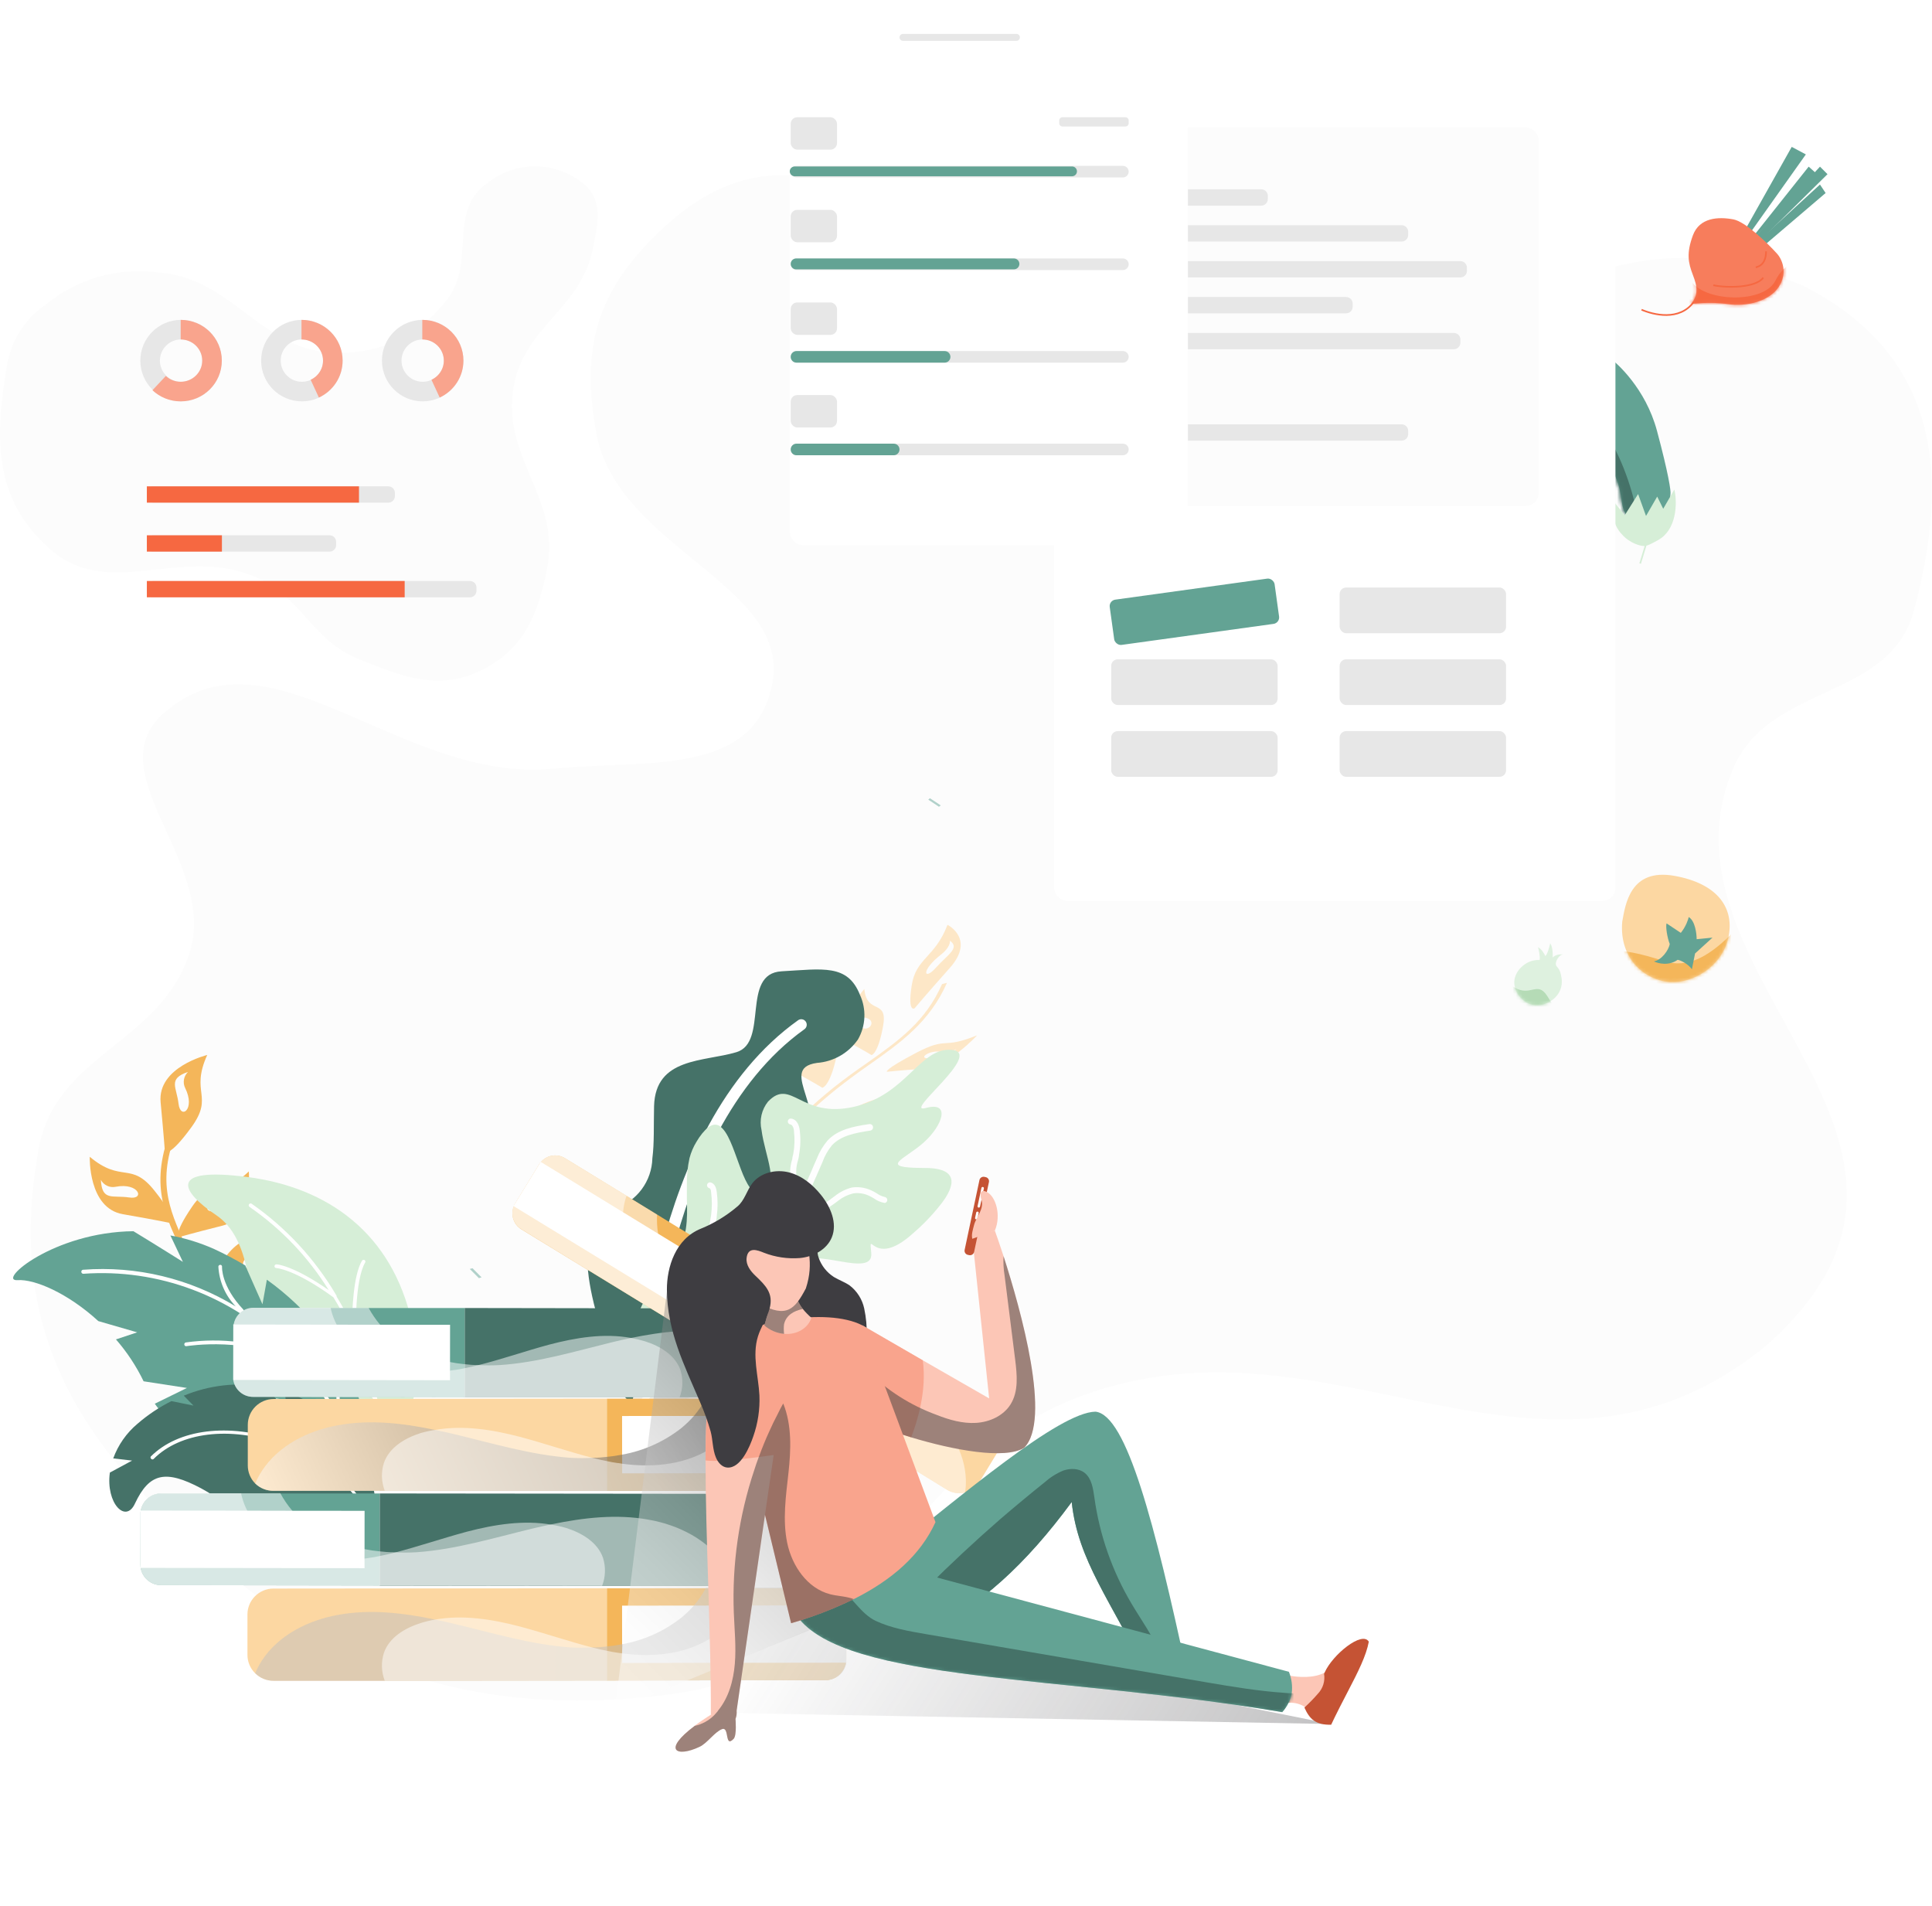 <svg width="592" height="584" viewBox="0 0 592 584" fill="none" xmlns="http://www.w3.org/2000/svg">
<g clip-path="url(#clip0)">
<path fill-rule="evenodd" clip-rule="evenodd" d="M51.368 217.508C28.262 235.523 66.156 263.25 58.373 290.929C50.006 319.675 17.123 322.492 11.82 352.064C4.183 394.456 14.593 426.359 44.072 457.874C90.527 507.452 139.706 528.09 206.981 518.863C266.716 510.608 275.083 448.356 331.559 427.622C408.368 399.409 472.335 467.78 540.729 412.665C612.868 349.539 504.149 299.426 531 235.62C542.188 209.156 579.012 214.837 586.455 187.062C597.108 147.438 595.502 109.368 552.404 87.468C527.644 77.465 511.105 76.493 486.442 83.923C448.645 95.334 444.657 147.049 405.255 144.184C388.667 143.116 390.662 119.905 374.804 114.612C347.855 105.337 328.251 134.035 302.178 122.43C272.748 109.27 284.179 65.131 253.193 55.856C230.963 49.106 212.818 58.867 197.155 75.959C181.491 93.052 178.719 109.659 182.562 131.947C188.788 168.998 245.264 179.389 236.07 211.924C229.114 237.854 196.814 232.755 169.282 235.523C122.924 239.796 83.328 191.189 51.368 217.508Z" fill="#FCFCFC"/>
<path fill-rule="evenodd" clip-rule="evenodd" d="M78.268 176.769C55.113 166.766 32.834 184.684 14.592 167.543C-1.801 152.684 -1.655 134.28 2.042 112.574C2.584 108.659 3.953 104.902 6.058 101.554C8.162 98.205 10.955 95.341 14.252 93.151C18.967 89.305 24.419 86.46 30.274 84.79C36.129 83.12 42.264 82.66 48.303 83.439C71.993 85.139 80.165 108.398 103.903 108.107C110.113 108.211 116.263 106.875 121.867 104.204C127.472 101.533 132.38 97.6 136.203 92.714C146.37 81.497 136.787 64.793 149.24 56.149C153.502 52.717 158.835 50.886 164.31 50.975C169.786 51.063 175.056 53.066 179.205 56.635C184.896 61.782 183.145 68.629 181.685 76.058C177.988 94.802 160.622 99.803 157.363 118.644C153.666 140.399 171.957 152.635 167.627 174.293C164.757 188.52 160.379 199.106 147.343 205.419C134.306 211.731 123.604 207.41 110.032 201.971C95.245 196.095 92.764 183.033 78.268 176.769Z" fill="#FCFCFC"/>
</g>
<path d="M464.042 301.662C463.544 297.766 467.532 293.87 471.77 294.114C471.97 292.945 471.521 291.029 471.272 290.218C472.269 290.607 473.183 292.166 473.516 292.896C474.114 292.506 474.762 290.136 475.011 289C475.809 290.169 475.842 292.409 475.759 293.383C476.557 292.409 478.252 292.328 479 292.409C477.754 292.409 476.507 294.601 476.756 295.575C477.006 296.549 478.003 296.305 478.501 299.714C479 303.123 477.006 306.532 472.768 307.749C468.53 308.967 464.541 305.558 464.042 301.662Z" fill="#DEF1DF"/>
<mask id="mask0" mask-type="alpha" maskUnits="userSpaceOnUse" x="464" y="289" width="15" height="20">
<path d="M464.042 301.662C463.544 297.766 467.532 293.87 471.77 294.114C471.97 292.945 471.521 291.029 471.272 290.218C472.269 290.607 473.183 292.166 473.516 292.896C474.114 292.506 474.762 290.136 475.011 289C475.809 290.169 475.842 292.409 475.759 293.383C476.557 292.409 478.252 292.328 479 292.409C477.754 292.409 476.507 294.601 476.756 295.575C477.006 296.549 478.003 296.305 478.501 299.714C479 303.123 477.006 306.532 472.768 307.749C468.53 308.967 464.541 305.558 464.042 301.662Z" fill="#D6EED7"/>
</mask>
<g mask="url(#mask0)">
<path d="M464 302.5C459 299.5 461 295 459.5 292L450 305L467.5 320C473.667 318.5 485 314.9 481 312.5C476 309.5 477 309.5 474 305C471 300.5 469 305.5 464 302.5Z" fill="#B5DBB6"/>
</g>
<path d="M536.615 75.865L537.768 77.595L559.403 59.134L557.672 56.538L536.615 75.865Z" fill="#63A394"/>
<path d="M537.192 73.269L557.672 51.057L559.979 53.365L538.345 74.711L537.192 73.269Z" fill="#63A394"/>
<path d="M534.019 76.442L554.21 51.057L556.806 53.365L534.019 76.442Z" fill="#63A394"/>
<path d="M553.345 47.308L549.018 45L534.595 70.672L535.749 72.115L553.345 47.308Z" fill="#63A394"/>
<path d="M531.134 67.211C534.826 67.903 541.518 74.422 544.403 77.595C546.134 79.421 547.864 83.653 544.98 87.98C542.095 92.307 535.172 94.037 529.403 93.172C523.634 92.307 518.153 93.172 518.153 93.172C520.461 90.287 520.173 87.98 518.73 84.23C517.288 80.48 516.711 77.595 518.73 72.115C520.75 66.634 526.519 66.346 531.134 67.211Z" fill="#F77D5C"/>
<mask id="mask1" mask-type="alpha" maskUnits="userSpaceOnUse" x="517" y="66" width="30" height="28">
<path d="M531.134 67.211C534.826 67.903 541.518 74.422 544.403 77.595C546.134 79.421 547.864 83.653 544.98 87.98C542.095 92.307 535.172 94.037 529.403 93.172C523.634 92.307 518.153 93.172 518.153 93.172C520.461 90.287 520.173 87.98 518.73 84.23C517.288 80.48 516.711 77.595 518.73 72.115C520.75 66.634 526.519 66.346 531.134 67.211Z" fill="#F77D5C"/>
</mask>
<g mask="url(#mask1)">
<path d="M518.5 86.5C514.132 80.676 518.5 89 511 88.5L510 94L552 96.5L553.5 79.5C551.5 79.333 546.8 80.4 544 86C540.5 93 523 92.5 518.5 86.5Z" fill="#F66841"/>
</g>
<path d="M519 92.5C514.615 98.5 506.558 96.423 503 94.885" stroke="#F66841" stroke-width="0.5"/>
<path d="M525 87.384C529.038 88.25 537.98 88.25 540.288 85.077M541.153 77C541.153 79.019 540.577 81.327 537.98 81.904" stroke="#F66841" stroke-width="0.5"/>
<path d="M513.091 268.34C499.504 265.914 498.049 277.075 497.078 282.412C496.108 294.058 504.357 300.367 511.636 300.852C518.914 301.337 527.649 295.999 529.59 287.265C531.531 278.53 526.678 270.767 513.091 268.34Z" fill="#FCD7A2"/>
<mask id="mask2" mask-type="alpha" maskUnits="userSpaceOnUse" x="497" y="268" width="33" height="33">
<path d="M513.091 268.34C499.504 265.914 498.049 277.075 497.078 282.412C496.108 294.058 504.357 300.367 511.636 300.852C518.914 301.337 527.649 295.999 529.59 287.265C531.531 278.53 526.678 270.767 513.091 268.34Z" fill="#FDE7C7"/>
</mask>
<g mask="url(#mask2)">
<path d="M509.807 294.438C524.564 299.283 534.877 277.885 541.897 277.039L535.198 304.198C529.021 309.477 513.53 321.082 500.987 325.271C485.308 330.507 481.312 302.073 485.46 296.303C489.608 290.532 495.05 289.592 509.807 294.438Z" fill="#F4B65A"/>
</g>
<path d="M511.636 289.206C510.859 287.265 510.342 283.868 510.665 282.898L515.032 285.809C516.585 283.868 517.297 281.765 517.458 280.957C519.399 282.121 519.885 285.971 519.885 287.75L524.737 287.265L519.399 292.117L518.429 296.97C517.458 295.514 515.194 294.235 514.062 294.058C511.344 295.999 508.077 295.191 506.783 294.544C509.112 294.155 511.312 291.147 511.636 289.206Z" fill="#63A394"/>
<path d="M475.861 105.266C469.191 108.742 469.87 116.795 471.426 121.024C475.364 128.627 483.713 133.78 490.092 139.462C496.471 145.143 496.479 151.476 497.073 154.484C497.361 156.293 499.101 161.673 505.329 161.272C510.31 160.95 511.761 154.534 511.864 151.366C512.047 150.472 511.213 144.994 507.728 131.991C504.244 118.988 495.406 111.22 493.302 109.672C491.197 108.125 482.531 101.789 475.861 105.266Z" fill="#63A394"/>
<mask id="mask3" mask-type="alpha" maskUnits="userSpaceOnUse" x="456" y="99" width="72" height="66">
<path d="M475.861 105.266C469.191 108.742 469.87 116.795 471.426 121.024C475.364 128.627 483.713 133.78 490.092 139.462C496.471 145.143 496.479 151.476 497.073 154.484C497.361 156.293 499.101 161.673 505.329 161.272C510.31 160.95 511.761 154.534 511.864 151.366C512.047 150.472 511.213 144.994 507.728 131.991C504.244 118.988 495.406 111.22 493.302 109.672C491.197 108.125 482.531 101.789 475.861 105.266Z" fill="#82B5A9" stroke="#599385" stroke-width="0.5"/>
</mask>
<g mask="url(#mask3)">
<path d="M502.5 162C494.5 112 456.5 105.5 439.5 96.5L455.5 137L497.5 194C501.833 200 508.9 202 502.5 162Z" fill="#457268"/>
</g>
<path d="M494.393 153.936C494.062 155.854 494.156 160.461 497.176 163.537C499.347 166.123 503.033 167.321 504.296 166.981C505.558 166.641 506.682 165.887 507.795 165.337C513.561 162.272 513.628 154.272 512.941 150.655L509.623 156.401L507.779 152.672L504.318 158.667L501.879 151.93L497.88 158.28L494.393 153.936Z" fill="#D6EED7"/>
<path d="M502.574 172.649L504.296 166.981M504.296 166.981C505.558 166.641 506.682 165.887 507.795 165.337C513.561 162.272 513.628 154.272 512.941 150.655L509.623 156.401L507.779 152.672L504.318 158.667L501.879 151.93L497.88 158.28L494.393 153.936C494.062 155.854 494.156 160.461 497.176 163.537C499.347 166.123 503.033 167.321 504.296 166.981Z" stroke="#D6EED7" stroke-width="0.5"/>
<g filter="url(#filter0_dd)">
<rect x="315" y="18" width="172" height="246" rx="4" fill="white"/>
</g>
<rect x="340.487" y="224" width="51" height="14" rx="2" fill="#E7E7E7"/>
<rect x="340.487" y="202" width="51" height="14" rx="2" fill="#E7E7E7"/>
<g filter="url(#filter1_d)">
<rect x="339.768" y="179.987" width="51" height="14" rx="2" transform="rotate(-7.874 339.768 179.987)" fill="#63A394"/>
</g>
<rect x="410.487" y="224" width="51" height="14" rx="2" fill="#E7E7E7"/>
<rect x="410.487" y="202" width="51" height="14" rx="2" fill="#E7E7E7"/>
<rect x="410.487" y="180" width="51" height="14" rx="2" fill="#E7E7E7"/>
<rect x="325.487" y="39" width="146" height="116" rx="4" fill="#FCFCFC"/>
<path d="M342.487 58H386.487C387.592 58 388.487 58.895 388.487 60V61C388.487 62.105 387.592 63 386.487 63H342.487C341.382 63 340.487 62.105 340.487 61V60C340.487 58.895 341.382 58 342.487 58Z" fill="#E7E7E7"/>
<path d="M342.487 91H412.487C413.592 91 414.487 91.895 414.487 93V94C414.487 95.105 413.592 96 412.487 96H342.487C341.382 96 340.487 95.105 340.487 94V93C340.487 91.895 341.382 91 342.487 91Z" fill="#E7E7E7"/>
<path d="M342.487 69H429.487C430.592 69 431.487 69.895 431.487 71V72C431.487 73.105 430.592 74 429.487 74H342.487C341.382 74 340.487 73.105 340.487 72V71C340.487 69.895 341.382 69 342.487 69Z" fill="#E7E7E7"/>
<path d="M342.487 102H445.487C446.592 102 447.487 102.895 447.487 104V105C447.487 106.105 446.592 107 445.487 107H342.487C341.382 107 340.487 106.105 340.487 105V104C340.487 102.895 341.382 102 342.487 102Z" fill="#E7E7E7"/>
<path d="M342.487 80H447.487C448.592 80 449.487 80.895 449.487 82V83C449.487 84.105 448.592 85 447.487 85H342.487C341.382 85 340.487 84.105 340.487 83V82C340.487 80.895 341.382 80 342.487 80Z" fill="#E7E7E7"/>
<path d="M342.487 130H429.487C430.592 130 431.487 130.895 431.487 132V133C431.487 134.105 430.592 135 429.487 135H342.487C341.382 135 340.487 134.105 340.487 133V132C340.487 130.895 341.382 130 342.487 130Z" fill="#E7E7E7"/>
<g filter="url(#filter2_dd)">
<rect x="234" y="4" width="122" height="151" rx="4" fill="white"/>
</g>
<path d="M244.063 79.186H344.074C345.054 79.186 345.848 79.98 345.848 80.959C345.848 81.939 345.054 82.733 344.074 82.733H244.063C243.083 82.733 242.289 81.939 242.289 80.959C242.289 79.98 243.083 79.186 244.063 79.186Z" fill="#E7E7E7"/>
<path d="M243.956 79.186H310.692C311.612 79.186 312.359 79.932 312.359 80.853C312.359 81.774 311.612 82.52 310.692 82.52H243.956C243.036 82.52 242.289 81.774 242.289 80.853C242.289 79.932 243.036 79.186 243.956 79.186Z" fill="#63A394"/>
<rect x="242.289" y="64.291" width="14.186" height="9.93" rx="2" fill="#E7E7E7"/>
<path d="M244.063 50.814H344.074C345.054 50.814 345.848 51.608 345.848 52.587C345.848 53.567 345.054 54.361 344.074 54.361H244.063C243.083 54.361 242.289 53.567 242.289 52.587C242.289 51.608 243.083 50.814 244.063 50.814Z" fill="#E7E7E7"/>
<path d="M276.691 10.384H311.446C312.034 10.384 312.51 10.86 312.51 11.448C312.51 12.035 312.034 12.512 311.446 12.512H276.691C276.103 12.512 275.627 12.035 275.627 11.448C275.627 10.86 276.103 10.384 276.691 10.384Z" fill="#E7E7E7"/>
<path d="M325.568 35.919H344.848C345.4 35.919 345.848 36.366 345.848 36.919V37.756C345.848 38.308 345.4 38.756 344.848 38.756H325.568C325.016 38.756 324.568 38.308 324.568 37.756V36.919C324.568 36.366 325.016 35.919 325.568 35.919Z" fill="#E7E7E7"/>
<path d="M243.5 51H328.5C329.328 51 330 51.672 330 52.5C330 53.328 329.328 54 328.5 54H243.5C242.672 54 242 53.328 242 52.5C242 51.672 242.672 51 243.5 51Z" fill="#63A394"/>
<rect x="242.289" y="35.919" width="14.186" height="9.93" rx="2" fill="#E7E7E7"/>
<path d="M244.063 107.558H344.074C345.054 107.558 345.848 108.352 345.848 109.331C345.848 110.311 345.054 111.105 344.074 111.105H244.063C243.083 111.105 242.289 110.311 242.289 109.331C242.289 108.352 243.083 107.558 244.063 107.558Z" fill="#E7E7E7"/>
<path d="M244.063 107.558H289.458C290.437 107.558 291.231 108.352 291.231 109.331C291.231 110.311 290.437 111.105 289.458 111.105H244.063C243.083 111.105 242.289 110.311 242.289 109.331C242.289 108.352 243.083 107.558 244.063 107.558Z" fill="#63A394"/>
<rect x="242.289" y="92.663" width="14.186" height="9.93" rx="2" fill="#E7E7E7"/>
<path d="M244.063 135.93H344.074C345.054 135.93 345.848 136.724 345.848 137.703C345.848 138.683 345.054 139.477 344.074 139.477H244.063C243.083 139.477 242.289 138.683 242.289 137.703C242.289 136.724 243.083 135.93 244.063 135.93Z" fill="#E7E7E7"/>
<path d="M244.063 135.93H273.853C274.833 135.93 275.627 136.724 275.627 137.703C275.627 138.683 274.833 139.477 273.853 139.477H244.063C243.083 139.477 242.289 138.683 242.289 137.703C242.289 136.724 243.083 135.93 244.063 135.93Z" fill="#63A394"/>
<rect x="242.289" y="121.035" width="14.186" height="9.93" rx="2" fill="#E7E7E7"/>
<path d="M260.567 340.118C273.22 333.366 270.38 338.974 284.256 333.261C284.256 333.261 273.193 345.416 263.278 346.18C253.362 346.943 249.399 347.35 249.399 347.35C249.399 347.35 247.881 346.775 260.567 340.118ZM265.571 342.088C270.166 341.795 271.282 343.552 276.387 338.492C275.462 339.076 274.459 339.523 273.523 339.767C272.588 340.012 271.768 340.041 271.184 339.85C266.436 338.324 260.916 342.397 265.571 342.088Z" fill="#FDE7C7"/>
<path d="M280.629 322.615C290.682 317.33 288.415 321.682 299.405 317.187C299.405 317.187 290.636 326.831 282.795 327.422C274.953 328.013 271.759 328.364 271.759 328.364C271.759 328.364 270.603 327.885 280.629 322.615ZM284.493 324.243C288.152 323.998 289.041 325.393 293.07 321.374C292.345 321.838 291.554 322.193 290.816 322.386C290.079 322.579 289.435 322.599 288.981 322.444C285.284 321.194 280.911 324.43 284.576 324.199L284.493 324.243Z" fill="#FDE7C7"/>
<path d="M279.349 302.022C280.592 293.509 286.486 293.455 290.334 283.346C290.334 283.346 298.958 287.645 291.034 296.553C283.109 305.461 280.288 308.875 280.288 308.875C280.288 308.875 278.039 310.556 279.349 302.022ZM286.768 296.49C290.489 292.353 294.193 290.466 291.067 288.202C291.133 288.758 290.925 289.454 290.473 290.189C290.02 290.923 289.347 291.659 288.55 292.289C281.909 297.443 283.146 300.586 286.768 296.49Z" fill="#FDE7C7"/>
<path d="M251.954 333.254C251.954 333.254 249.051 331.418 241.179 327.187C233.307 322.955 248.835 305.278 248.835 305.278C249.845 316.554 259.001 309.194 256.825 321.143C254.649 333.092 251.954 333.254 251.954 333.254ZM247.177 317.232C246.21 317.258 245.491 316.948 245.128 316.348C244.765 315.747 244.776 314.89 245.161 313.902C239.327 321.351 243.98 319.828 247.773 321.721C251.566 323.613 254.994 317.063 247.171 317.212L247.177 317.232Z" fill="#FDE7C7"/>
<path d="M267.05 323.25C267.05 323.25 264.967 321.927 259.302 318.891C253.636 315.855 264.848 302.999 264.848 302.999C265.588 311.079 272.155 305.8 270.587 314.423C269.018 323.047 267.05 323.25 267.05 323.25ZM263.764 311.649C263.066 311.668 262.546 311.445 262.281 311.013C262.016 310.582 262.019 309.965 262.291 309.254C257.954 314.694 261.467 313.495 264.163 314.882C266.86 316.27 269.222 311.57 263.612 311.674L263.764 311.649Z" fill="#FDE7C7"/>
<path d="M239.151 349.452L240.638 349.108C240.638 349.108 243.234 344.196 256.348 333.613C259.632 331.027 263.028 328.515 266.516 326.092C275.966 319.421 284.873 313.123 290.166 301.112L288.661 301.501C283.593 312.988 275.393 318.806 265.919 325.506C262.355 327.946 258.889 330.486 255.545 333.108C241.866 344.197 239.248 349.242 239.151 349.452Z" fill="#FDE7C7"/>
<g clip-path="url(#clip1)">
<path d="M262.893 318.471C261.461 320.532 259.59 322.245 257.416 323.487C255.243 324.728 252.822 325.466 250.329 325.648C237.591 327.449 255.672 341.278 244.899 352.348C234.126 363.417 226.963 363.127 225.374 372.075C223.786 381.024 234.443 391.396 204.521 428.468C203.654 433.175 190.079 430.822 191.033 426.028C179.479 397.497 174.569 375.62 188.346 370.274C191.632 369.238 194.513 367.193 196.585 364.426C198.657 361.659 199.816 358.309 199.9 354.847C200.506 350.227 200.275 344.852 200.419 338.896C200.824 323.904 215.612 325.357 225.634 322.365C235.656 319.372 226.905 298.279 239.498 297.582C252.091 296.885 259.716 295.258 263.499 304.787C264.498 306.949 264.964 309.322 264.859 311.704C264.753 314.086 264.079 316.407 262.893 318.471Z" fill="#457268"/>
<path d="M196.839 432.448C196.428 432.371 196.06 432.145 195.805 431.813C195.549 431.481 195.424 431.066 195.452 430.647C195.452 427.189 198.138 345.636 244.553 312.573C244.733 312.445 244.936 312.354 245.151 312.305C245.367 312.257 245.589 312.251 245.806 312.289C246.024 312.327 246.231 312.407 246.418 312.526C246.604 312.644 246.765 312.798 246.892 312.98C247.019 313.161 247.11 313.365 247.158 313.582C247.207 313.798 247.212 314.022 247.175 314.241C247.137 314.459 247.057 314.668 246.939 314.855C246.821 315.043 246.668 315.205 246.488 315.333C201.46 347.524 198.832 430.008 198.832 430.85C198.824 431.071 198.773 431.289 198.682 431.491C198.591 431.692 198.461 431.874 198.3 432.025C198.139 432.176 197.95 432.294 197.744 432.371C197.538 432.449 197.319 432.485 197.099 432.477L196.839 432.448Z" fill="white"/>
<path d="M288.974 368.065C286.238 371.686 283.12 374.999 279.674 377.944C267.399 388.984 266.186 375.823 266.966 383.9C267.746 391.976 248.221 381.517 245.159 387.328C244.845 388.032 244.717 388.806 244.788 389.575C244.858 390.344 245.126 391.081 245.564 391.715C247.383 395.318 251.773 399.588 252.958 404.76C253.086 405.224 253.153 405.702 253.16 406.184C253.448 408.49 253.003 410.829 251.889 412.866C249.405 417.602 244.091 418.038 237.188 417.427C233.577 417.108 229.505 416.498 225.173 416.12C224.74 416.091 224.306 416.091 223.873 416.12C222.371 416.12 220.782 415.859 219.223 415.859C216.762 415.67 214.29 415.67 211.829 415.859L208.709 416.12C208.421 416.094 208.131 416.094 207.843 416.12C206.239 416.421 204.656 416.828 203.106 417.34C202.038 417.602 200.911 417.979 199.842 418.357C198.828 418.723 197.769 418.948 196.694 419.025C196.113 419.142 195.514 419.142 194.932 419.025C194.296 418.939 193.707 418.643 193.257 418.183C192.912 417.81 192.655 417.363 192.506 416.875C192.256 416.078 192.149 415.241 192.189 414.406C192.177 414.348 192.177 414.289 192.189 414.232C193.928 404.155 198.395 394.756 205.099 387.066C205.677 386.456 206.168 385.817 206.716 385.236C210.673 379.745 210.673 373.469 210.471 367.339C210.471 365.857 210.471 364.434 210.471 362.952C210.418 360.217 210.69 357.487 211.28 354.817C211.738 353.066 212.449 351.392 213.388 349.849C213.925 348.921 214.534 348.037 215.208 347.205C215.497 346.885 215.757 346.624 215.959 346.362C218.27 343.922 220.031 344.183 221.504 345.868C225.923 350.72 227.859 367.571 233.491 365.392C239.123 363.213 234.357 354.091 233.346 346.217C232.998 344.707 232.997 343.138 233.342 341.627C233.688 340.117 234.371 338.706 235.339 337.501C242.473 330.063 245.362 342.789 261.651 339.099C277.941 335.409 281.869 320.679 291.718 321.667C301.567 322.654 276.122 341.539 283.747 339.447C291.372 337.356 288.888 344.793 283.053 350.023C277.219 355.253 268.612 357.78 283.053 357.838C292.643 357.722 293.365 361.935 288.974 368.065Z" fill="#D6EED7"/>
<path d="M217.692 362.255C218.443 362.429 219.367 363.039 219.627 365.16C219.959 367.638 219.959 370.149 219.627 372.627C219.627 373.353 219.396 374.079 219.28 374.806C218.945 376.4 218.79 378.028 218.818 379.658C219.071 382.771 220.34 385.713 222.429 388.025C224.024 387.643 225.596 387.168 227.137 386.601C233.213 383.917 238.274 379.345 241.578 373.556C242.975 371.289 244.238 368.942 245.362 366.525C244.112 365.333 243.127 363.887 242.473 362.284C241.905 359.911 242.005 357.426 242.762 355.107C242.762 354.555 242.993 354.003 243.08 353.48C243.493 351.209 243.562 348.887 243.282 346.595C243.282 345.665 242.82 344.59 242.184 344.503C241.947 344.472 241.731 344.348 241.585 344.157C241.439 343.966 241.374 343.725 241.405 343.486C241.435 343.247 241.559 343.03 241.749 342.883C241.938 342.736 242.178 342.671 242.416 342.701C243.86 342.876 244.813 344.212 245.073 346.362C245.372 348.839 245.294 351.347 244.842 353.8C244.842 354.352 244.639 354.904 244.524 355.485C243.902 357.449 243.802 359.543 244.235 361.557C244.688 362.635 245.334 363.62 246.141 364.463L248.481 359.146C249.059 357.78 249.636 356.415 250.243 355.078C251.027 353.025 252.15 351.119 253.564 349.442C256.712 346.043 261.449 345.113 266.388 344.387C266.519 344.369 266.652 344.378 266.779 344.413C266.907 344.447 267.026 344.507 267.131 344.588C267.235 344.669 267.323 344.769 267.389 344.885C267.455 345 267.498 345.127 267.515 345.258C267.532 345.39 267.523 345.524 267.488 345.652C267.454 345.78 267.395 345.9 267.315 346.005C267.234 346.11 267.134 346.199 267.02 346.265C266.905 346.331 266.779 346.374 266.648 346.391C262.027 347.089 257.637 347.931 254.893 350.924C253.646 352.46 252.67 354.199 252.005 356.066C251.398 357.403 250.82 358.739 250.243 360.105C248.914 363.01 247.557 366.293 246.026 369.344C246.861 369.704 247.76 369.89 248.669 369.89C249.577 369.89 250.476 369.704 251.311 369.344C252.62 368.727 253.851 367.956 254.979 367.048L255.817 366.438C257.352 365.198 259.135 364.306 261.045 363.823C263.008 363.54 265.011 363.822 266.821 364.637C267.451 364.911 268.059 365.231 268.641 365.596C269.382 366.143 270.228 366.529 271.125 366.729C271.338 366.767 271.532 366.88 271.671 367.047C271.81 367.215 271.886 367.426 271.886 367.644C271.886 367.862 271.81 368.073 271.671 368.241C271.532 368.408 271.338 368.521 271.125 368.559C269.902 368.361 268.744 367.873 267.746 367.136C267.253 366.832 266.742 366.56 266.215 366.322C264.737 365.633 263.091 365.39 261.478 365.625C259.806 366.017 258.239 366.771 256.886 367.833L256.077 368.443C254.832 369.411 253.486 370.239 252.062 370.913C250.981 371.38 249.817 371.621 248.64 371.621C247.463 371.621 246.298 371.38 245.217 370.913C244.582 372.104 243.917 373.266 243.195 374.428C239.711 380.537 234.364 385.355 227.945 388.17C226.209 388.823 224.434 389.366 222.631 389.797H222.342C219.712 390.394 217.182 391.373 214.833 392.703C214.102 393.184 213.407 393.718 212.753 394.301C214.246 394.927 215.661 395.727 216.97 396.683L217.807 397.264C222.279 400.508 227.66 402.238 233.173 402.203L235.657 401.971C237.81 401.52 240.032 401.52 242.184 401.971C242.417 402.039 242.613 402.195 242.732 402.407C242.851 402.619 242.882 402.869 242.82 403.104C242.747 403.332 242.588 403.523 242.379 403.637C242.169 403.75 241.923 403.778 241.693 403.714C239.787 403.328 237.823 403.328 235.917 403.714C235.05 403.714 234.184 403.917 233.317 403.946C228.762 404.09 224.252 402.996 220.262 400.78C219.023 400.147 217.818 399.449 216.652 398.688L215.786 398.107C214.408 397.074 212.865 396.288 211.222 395.782C210.5 396.509 209.778 397.235 209.114 397.99L202.24 405.544C200.618 407.22 199.149 409.039 197.85 410.977C196.348 413.38 195.389 416.085 195.04 418.901C194.691 421.717 194.96 424.576 195.828 427.277C195.9 427.504 195.88 427.751 195.772 427.963C195.664 428.176 195.476 428.336 195.25 428.41C195.141 428.459 195.023 428.485 194.903 428.485C194.784 428.485 194.666 428.459 194.557 428.41C194.421 428.352 194.302 428.26 194.211 428.143C194.12 428.026 194.06 427.888 194.037 427.741C193.09 424.791 192.796 421.669 193.176 418.592C193.555 415.516 194.598 412.56 196.232 409.932C197.573 407.85 199.111 405.904 200.824 404.121L207.699 396.567C209.45 394.447 211.492 392.588 213.764 391.047C215.851 389.857 218.098 388.976 220.436 388.432C218.442 385.939 217.235 382.904 216.97 379.716C216.966 377.918 217.16 376.125 217.548 374.37C217.682 373.673 217.798 372.975 217.894 372.278C218.197 369.964 218.197 367.619 217.894 365.305C217.894 364.434 217.548 364.056 217.345 364.027C217.23 364 217.12 363.951 217.024 363.882C216.927 363.812 216.845 363.725 216.782 363.623C216.719 363.522 216.676 363.41 216.656 363.292C216.637 363.174 216.64 363.054 216.667 362.937C216.693 362.821 216.742 362.711 216.811 362.614C216.88 362.516 216.967 362.434 217.068 362.37C217.168 362.307 217.28 362.264 217.397 362.244C217.514 362.224 217.634 362.228 217.75 362.255H217.692Z" fill="#FEFEFE"/>
<path d="M258.214 400.722C257.984 401.883 257.478 402.97 256.738 403.891C255.999 404.812 255.049 405.539 253.969 406.009C253.709 406.117 253.437 406.195 253.16 406.242C251.007 406.687 248.767 406.292 246.892 405.138C241.318 402.232 244.524 412.953 237.014 414.202H236.437C230.429 415.074 227.541 413.709 224.884 415.219C224.5 415.415 224.149 415.67 223.844 415.975L223.526 416.265C222.14 417.66 221.533 419.752 219.454 422.279C216.891 425.09 213.718 427.267 210.182 428.642C206.53 430.28 202.741 431.592 198.86 432.564C198.167 433.262 196.925 432.797 195.972 431.867C195.507 431.527 195.097 431.115 194.759 430.647C194.759 430.647 194.586 430.647 194.586 430.385L194.441 430.182C194.196 429.883 194.033 429.524 193.967 429.142C193.901 428.76 193.935 428.368 194.066 428.003C194.066 428.003 194.066 428.003 194.066 427.858C194.046 427.801 194.046 427.74 194.066 427.683C194.355 426.608 194.615 425.533 194.875 424.516C195.423 422.57 195.972 420.739 196.55 418.996C199.438 410.542 202.557 404.934 206.976 404.469C207.274 404.442 207.574 404.442 207.872 404.469C208.31 404.519 208.744 404.596 209.172 404.702C210.778 405.254 212.515 405.288 214.141 404.798C215.767 404.308 217.2 403.32 218.241 401.971C218.693 401.502 219.117 401.007 219.512 400.489L220.638 399.036C221.389 398.02 222.198 396.886 223.064 395.753C227.454 389.943 232.769 394.591 237.505 396.422L237.881 396.596C240.769 397.671 242.993 393.952 245.39 391.744C245.99 390.978 246.852 390.465 247.808 390.304C248.764 390.143 249.745 390.345 250.56 390.872C255.962 394.214 259.456 395.782 258.214 400.722Z" fill="#EFEFEF"/>
<path d="M194.672 431.983C194.553 431.83 194.488 431.641 194.488 431.446C194.488 431.251 194.553 431.062 194.672 430.908C195.712 429.543 220.378 397.874 248.452 398.339C248.561 398.339 248.668 398.361 248.768 398.404C248.868 398.446 248.959 398.509 249.034 398.588C249.11 398.666 249.169 398.759 249.208 398.861C249.247 398.964 249.265 399.072 249.261 399.182C249.261 399.291 249.239 399.399 249.197 399.5C249.154 399.601 249.092 399.692 249.014 399.767C248.936 399.843 248.843 399.903 248.741 399.942C248.64 399.981 248.532 399.999 248.423 399.995C221.187 399.53 196.261 431.577 196.001 431.954C195.861 432.118 195.665 432.224 195.451 432.251C195.238 432.278 195.022 432.224 194.846 432.099L194.672 431.983Z" fill="white"/>
</g>
<path d="M57.163 394.853C47.843 383.13 44.335 391.923 31.914 381.606C31.914 381.606 31.221 401.425 44.712 403.805C58.204 406.185 63.441 407.306 63.441 407.306C63.441 407.306 66.484 406.53 57.163 394.853ZM47.088 397.273C40.743 396.257 36.64 398.829 36.256 390.463C36.787 391.47 37.631 392.278 38.661 392.764C39.691 393.249 40.852 393.388 41.969 393.157C51.045 391.411 53.48 398.292 47.088 397.273Z" fill="#F4B65A"/>
<path d="M47.373 364.842C40.117 355.667 37.32 362.622 27.502 354.412C27.502 354.412 26.965 370.137 37.624 371.992C48.284 373.846 52.478 374.748 52.478 374.748C52.478 374.748 54.852 374.218 47.373 364.842ZM39.524 366.865C34.407 366.124 31.252 368.067 30.911 361.485C31.335 362.279 32.005 362.915 32.82 363.296C33.636 363.678 34.554 363.784 35.437 363.6C42.617 362.223 44.543 367.693 39.524 366.865Z" fill="#F4B65A"/>
<path d="M58.669 345.326C65.647 335.686 58.212 334.893 63.497 323.217C63.497 323.217 48.194 326.907 49.217 337.722C50.239 348.537 50.522 352.771 50.522 352.771C50.522 352.771 51.693 354.92 58.669 345.326ZM54.704 338.13C54.138 333.083 51.348 330.52 57.607 328.414C56.956 329.041 56.521 329.859 56.366 330.749C56.212 331.639 56.346 332.555 56.749 333.362C59.999 339.911 55.268 343.224 54.704 338.13Z" fill="#F4B65A"/>
<path d="M62.46 399.565C62.46 399.565 67.607 398.056 80.898 394.705C94.189 391.354 92.088 371.597 92.088 371.597C80.471 382.867 76.345 374.349 67.903 386.725C59.461 399.101 62.46 399.565 62.46 399.565ZM82.923 383.911C84.055 384.048 85.202 383.817 86.196 383.254C87.189 382.69 87.976 381.824 88.441 380.781C88.59 389.135 84.353 386.894 78.105 388.368C71.858 389.842 73.767 382.84 82.923 383.911Z" fill="#F4B65A"/>
<path d="M54.917 379.004C54.917 379.004 58.611 377.91 68.169 375.51C77.726 373.109 76.234 358.894 76.234 358.894C67.84 367.006 64.77 361.006 58.8 369.785C52.831 378.565 54.917 379.004 54.917 379.004ZM69.627 367.757C70.439 367.854 71.26 367.688 71.971 367.282C72.681 366.877 73.243 366.253 73.573 365.505C73.711 371.513 70.658 369.898 66.144 370.972C61.63 372.045 63.011 366.984 69.627 367.757Z" fill="#F4B65A"/>
<path d="M64.149 418.714L62.431 417.99C62.431 417.99 65.158 410.609 59.953 393.993C58.592 389.92 56.979 385.935 55.124 382.062C50.101 371.504 45.498 361.414 53.469 343.551L55.118 344.248C47.502 361.216 51.851 370.378 56.671 381.207C58.586 385.141 60.234 389.199 61.606 393.354C67.161 410.856 64.283 418.416 64.149 418.714Z" fill="#F4B65A"/>
<g clip-path="url(#clip2)">
<path d="M116.615 450.172C96.078 436.119 81.516 429.246 79.077 413.22C76.638 397.194 77.016 379.531 66.21 372.265C55.404 364.999 51.215 357.418 75.806 360.606C100.398 363.795 120.152 377.75 126.246 405.297C128.144 413.046 128.263 421.12 126.594 428.899C124.924 436.678 121.51 443.956 116.615 450.172Z" fill="#D6EED7"/>
<path d="M77.042 368.749C87.615 376.097 96.488 385.68 103.041 396.829C103.09 396.888 103.126 396.957 103.146 397.031C103.166 397.105 103.169 397.183 103.156 397.259C104.871 400.08 106.446 402.985 107.874 405.964C107.905 401.699 108.197 390.923 110.919 386.244C111.002 386.122 111.126 386.034 111.268 385.996C111.411 385.958 111.562 385.972 111.696 386.036C111.82 386.11 111.91 386.231 111.948 386.371C111.985 386.512 111.967 386.661 111.897 386.787C108.703 392.245 109.04 407.492 109.053 407.68C109.032 407.813 108.973 407.935 108.882 408.033C111.907 414.6 114.162 421.499 115.601 428.587C115.657 428.656 115.698 428.737 115.722 428.823C115.745 428.909 115.749 429 115.735 429.088C118.015 440.557 117.647 452.387 114.662 463.655C114.628 463.795 114.541 463.915 114.42 463.99C114.298 464.066 114.153 464.09 114.013 464.059C113.942 464.039 113.876 464.004 113.818 463.957C113.76 463.911 113.712 463.853 113.677 463.787C113.642 463.721 113.62 463.649 113.613 463.575C113.606 463.501 113.613 463.426 113.635 463.355C116.603 452.13 116.932 440.343 114.596 428.933C106.396 417.403 86.635 411.616 86.43 411.556C86.292 411.507 86.176 411.408 86.106 411.278C86.036 411.147 86.017 410.996 86.052 410.852C86.066 410.778 86.097 410.707 86.141 410.646C86.186 410.584 86.243 410.534 86.31 410.498C86.376 410.462 86.45 410.441 86.525 410.437C86.6 410.433 86.676 410.446 86.746 410.475C87.522 410.689 105.114 415.868 114.14 426.524C111.759 416.239 107.707 406.414 102.148 397.452C90.339 388.845 84.677 388.483 84.641 388.492C84.568 388.49 84.496 388.473 84.429 388.442C84.362 388.412 84.302 388.368 84.252 388.313C84.203 388.259 84.164 388.195 84.139 388.125C84.114 388.055 84.103 387.981 84.106 387.907C84.118 387.761 84.184 387.625 84.291 387.526C84.397 387.426 84.536 387.371 84.681 387.37C84.893 387.313 90.061 387.807 100.728 395.263C94.47 385.174 86.215 376.496 76.485 369.78C76.357 369.701 76.264 369.575 76.225 369.428C76.186 369.282 76.204 369.126 76.274 368.993C76.352 368.867 76.472 368.773 76.613 368.728C76.754 368.684 76.906 368.691 77.042 368.749Z" fill="white"/>
<path d="M5.377 392.208C10.536 391.822 20.742 396.143 30.127 404.748L42.029 408.193L35.529 410.356C38.909 414.234 41.76 418.552 44.004 423.193L57.272 425.236L47.434 430.058C53.688 439.271 66.186 441.406 79.052 443.787L88.618 438.655C88.618 438.655 87.241 441.286 85.387 444.965C94.996 446.915 104.257 449.687 110.781 456.374C110.781 456.374 111.036 458.032 112.312 443.579C112.97 436.002 109.893 424.096 101.684 412.109L97.11 416.939L98.485 407.943C93.662 401.898 88.038 396.553 81.774 392.06L80.423 399.592C80.423 399.592 77.878 393.909 75.154 387.699C72.024 385.838 68.802 384.141 65.501 382.616C61.239 380.734 56.779 379.355 52.21 378.509L56.045 386.607C56.045 386.607 47.937 381.494 40.883 377.211C16.422 377.477 -1.104 392.603 5.377 392.208Z" fill="#63A394"/>
<path d="M25.421 389.023C41.769 387.765 58.131 391.691 72.233 400.253C69.05 396.96 67.158 392.613 66.913 388.028C66.932 387.878 67.007 387.742 67.122 387.647C67.237 387.552 67.384 387.506 67.533 387.517C67.606 387.518 67.677 387.535 67.743 387.567C67.809 387.599 67.868 387.644 67.915 387.7C67.963 387.757 67.998 387.822 68.018 387.893C68.038 387.964 68.043 388.038 68.033 388.111C68.033 388.111 67.66 393.924 74.578 401.235C74.632 401.298 74.671 401.373 74.693 401.453C74.714 401.534 74.718 401.618 74.703 401.7C79.518 404.78 84.004 408.358 88.088 412.377C89.518 413.758 90.791 415.258 92.089 416.712C90.26 413.246 89.723 409.238 90.578 405.422C90.656 405.293 90.78 405.2 90.925 405.161C91.069 405.122 91.224 405.141 91.356 405.214C91.479 405.288 91.57 405.408 91.608 405.549C91.645 405.689 91.627 405.838 91.557 405.965C91.557 405.965 89.608 411.548 95.237 420.546C98.468 424.622 101.313 428.995 103.734 433.607C102.826 429.814 102.846 425.861 103.79 422.089C103.862 421.964 103.981 421.874 104.119 421.836C104.258 421.799 104.406 421.819 104.531 421.89C104.655 421.965 104.746 422.085 104.784 422.225C104.821 422.366 104.803 422.515 104.733 422.642C103.49 428.256 104.044 434.136 106.317 439.434C110.655 449.371 112.717 460.158 112.348 470.985C112.347 471.059 112.33 471.132 112.3 471.199C112.27 471.267 112.227 471.327 112.173 471.377C112.12 471.427 112.057 471.466 111.988 471.491C111.919 471.516 111.846 471.527 111.773 471.523C111.7 471.521 111.629 471.504 111.563 471.472C111.497 471.441 111.438 471.395 111.391 471.339C111.344 471.283 111.309 471.217 111.288 471.146C111.268 471.075 111.263 471.001 111.273 470.928C111.726 458.841 109.13 446.817 103.728 435.986L103.551 436.034C103.497 436.064 103.436 436.081 103.374 436.081C94.231 430.52 83.504 428.267 72.967 429.696C72.893 429.712 72.816 429.711 72.742 429.695C72.668 429.679 72.598 429.648 72.536 429.603C72.474 429.558 72.422 429.501 72.383 429.436C72.344 429.37 72.319 429.297 72.309 429.221C72.295 429.149 72.295 429.075 72.308 429.003C72.322 428.932 72.35 428.864 72.39 428.803C72.43 428.742 72.482 428.69 72.542 428.65C72.602 428.61 72.669 428.582 72.74 428.568C83.193 427.152 93.838 429.274 103.017 434.605C99.915 428.562 96.056 422.946 91.536 417.895C76.459 409.243 57.355 412.407 57.134 412.428C57.06 412.443 56.983 412.443 56.909 412.427C56.835 412.411 56.765 412.379 56.703 412.335C56.641 412.29 56.589 412.233 56.55 412.167C56.511 412.101 56.486 412.028 56.476 411.952C56.455 411.802 56.491 411.649 56.578 411.526C56.665 411.403 56.795 411.319 56.942 411.29C67.861 409.76 79.003 411.179 89.24 415.405C88.615 414.767 88.051 414.075 87.426 413.437C79.321 405.34 69.606 399.082 58.935 395.083C48.264 391.083 36.884 389.436 25.561 390.251C25.41 390.263 25.26 390.215 25.142 390.118C25.024 390.021 24.948 389.882 24.929 389.73C24.913 389.65 24.912 389.568 24.928 389.488C24.944 389.409 24.976 389.333 25.022 389.267C25.069 389.2 25.128 389.145 25.197 389.103C25.265 389.061 25.342 389.033 25.421 389.023Z" fill="white"/>
<path d="M33.665 451.155C32.376 460.473 38.506 466.96 41.38 460.591C45.751 451.329 50.664 450.166 61.609 455.976C72.555 461.786 79.995 472.599 78.861 462.857C77.727 453.114 101.584 458.647 114.131 470.009C114.397 470.2 114.645 470.416 114.872 470.654C114.974 470.254 115.055 469.848 115.114 469.439C116.315 459.816 113.825 450.07 108.156 442.2L104.701 447.957C104.701 447.957 104.371 442.908 104.044 437.167C103.38 436.433 102.676 435.739 101.934 435.086C97.668 431.114 92.638 428.075 87.163 426.161L88.054 432.172L81.046 424.809C72.692 423.386 64.125 424.354 56.316 427.601L59.288 430.639L52.522 429.269C48.766 431.141 45.26 433.484 42.087 436.245C38.748 439.048 36.2 442.692 34.698 446.814L40.481 447.488L33.665 451.155Z" fill="#457268"/>
<path d="M115.269 473.692C115.337 473.685 115.403 473.664 115.462 473.63C115.522 473.597 115.574 473.552 115.616 473.498C115.658 473.444 115.688 473.382 115.706 473.315C115.724 473.249 115.729 473.18 115.719 473.111C113.538 456.633 98.881 445.874 85.857 441.35C70.16 435.893 54.618 437.795 46.174 446.27C46.114 446.391 46.1 446.531 46.135 446.663C46.171 446.795 46.253 446.91 46.366 446.985C46.463 447.08 46.592 447.134 46.727 447.134C46.861 447.133 46.99 447.08 47.085 446.984C55.223 438.784 70.393 436.904 85.698 442.313C98.389 446.581 112.741 457.191 114.833 473.195C114.844 473.314 114.892 473.426 114.971 473.516C115.049 473.605 115.154 473.667 115.269 473.692Z" fill="white"/>
</g>
<g clip-path="url(#clip3)">
<path d="M185.991 428.507V446.411V456.747H117.81H83.78C81.702 456.759 79.702 455.958 78.208 454.514C76.748 453.048 75.928 451.063 75.927 448.995V436.564C75.923 434.462 76.754 432.445 78.238 430.954C79.722 429.463 81.737 428.622 83.841 428.614L185.991 428.507Z" fill="#FCD7A2"/>
<path d="M259.193 433.736C259.25 433.904 259.286 434.079 259.301 434.255V434.76V450.355C259.299 450.674 259.268 450.991 259.209 451.303C258.966 452.792 258.201 454.145 257.052 455.122C255.902 456.1 254.442 456.637 252.933 456.64L185.976 456.747V446.411V428.507H216.377H228.425H252.917C254.412 428.501 255.861 429.023 257.009 429.979C258.157 430.936 258.93 432.266 259.193 433.736Z" fill="#F4B65A"/>
<path d="M259.316 433.736L259.301 434.255L259.316 434.76L259.331 450.355V451.303H259.255L190.645 451.395V448.414L190.629 445.738L190.614 433.827L212.734 433.812L226.572 433.782L259.193 433.736H259.316Z" fill="white"/>
<path style="mix-blend-mode:overlay" opacity="0.5" d="M259.193 433.736H259.316V434.76V450.355V451.303C259.073 452.792 258.308 454.145 257.159 455.122C256.009 456.1 254.549 456.637 253.04 456.64L186.083 456.747H117.902H83.872C82.827 456.765 81.789 456.577 80.817 456.194C79.846 455.811 78.959 455.24 78.208 454.514C78.762 453.176 79.438 451.891 80.229 450.677C85.326 442.833 94.465 438.246 103.711 436.641C113.416 434.867 123.412 436.014 133.317 438.093C135.398 438.521 137.419 438.965 139.44 439.454C151.043 442.237 162.692 445.738 174.648 446.625C177.013 446.763 179.385 446.763 181.751 446.625C183.144 446.625 184.567 446.518 185.976 446.35C187.517 446.203 189.05 445.978 190.568 445.677C197.194 444.505 203.429 441.722 208.723 437.573C210.147 436.414 211.468 435.135 212.673 433.751C214.075 432.093 215.301 430.295 216.331 428.384H228.379H252.871C254.392 428.373 255.866 428.907 257.026 429.889C258.186 430.871 258.955 432.236 259.193 433.736Z" fill="url(#paint0_linear)"/>
<path style="mix-blend-mode:overlay" opacity="0.5" d="M259.193 433.736H259.316V434.76V450.355V451.303C259.073 452.792 258.308 454.145 257.159 455.122C256.009 456.1 254.549 456.637 253.04 456.64L186.083 456.747H117.902C116.842 454.022 116.745 451.018 117.626 448.23C119.249 443.46 124.071 440.585 128.893 439.056C130.344 438.636 131.822 438.314 133.317 438.093C141.889 436.564 150.875 438.001 159.34 440.218C166.994 442.252 174.326 444.805 181.889 446.732C183.297 447.083 184.721 447.42 186.114 447.68C187.134 447.914 188.155 448.098 189.175 448.23C189.665 448.23 190.216 448.398 190.706 448.46C200.472 449.759 210.805 448.674 218.811 443.093C222.171 440.725 224.864 437.534 226.634 433.827C227.364 432.417 227.934 430.93 228.333 429.393C228.421 429.089 228.477 428.777 228.501 428.461H252.994C254.482 428.475 255.918 429.011 257.051 429.975C258.184 430.939 258.942 432.27 259.193 433.736Z" fill="url(#paint1_linear)"/>
<path d="M116.34 457.557V475.461V485.797L184.537 485.889H218.551C219.608 485.89 220.654 485.681 221.629 485.274C222.604 484.867 223.488 484.27 224.23 483.519C225.694 482.048 226.515 480.058 226.511 477.984V465.615C226.517 464.574 226.317 463.542 225.923 462.579C225.529 461.616 224.949 460.739 224.215 460.001C223.481 459.262 222.608 458.675 221.647 458.274C220.685 457.873 219.654 457.666 218.612 457.664L116.34 457.557Z" fill="#457268"/>
<path d="M43.138 462.801C43.085 462.965 43.054 463.134 43.046 463.306V463.81L43 479.375C43.002 479.688 43.033 480 43.092 480.308C43.335 481.796 44.099 483.15 45.249 484.127C46.399 485.104 47.858 485.642 49.368 485.644L116.31 485.751V475.461V457.557H85.908H73.861H49.368C47.879 457.563 46.439 458.092 45.3 459.05C44.162 460.009 43.396 461.336 43.138 462.801Z" fill="#63A394"/>
<path d="M43.015 462.786L43.046 463.306L43.031 463.81L43 479.421V480.354H43.092L111.702 480.446L111.687 477.464L111.702 474.788L111.717 462.878L89.612 462.862L75.774 462.832L43.153 462.801L43.015 462.786Z" fill="white"/>
<path style="mix-blend-mode:overlay" opacity="0.5" d="M43.138 462.801H43V463.321V463.826V479.375V480.308H43.092C43.335 481.796 44.099 483.15 45.249 484.127C46.399 485.104 47.858 485.642 49.368 485.644L116.31 485.751L184.506 485.843H218.52C219.577 485.844 220.624 485.635 221.599 485.228C222.574 484.821 223.458 484.225 224.2 483.473C223.661 482.125 222.989 480.835 222.194 479.62C217.081 471.792 207.958 467.189 198.712 465.584C188.945 463.81 178.919 464.957 169.091 466.991C167.025 467.419 164.989 467.862 162.968 468.351C151.288 471.18 139.623 474.727 127.607 475.568C125.241 475.706 122.869 475.706 120.504 475.568C119.111 475.568 117.703 475.461 116.294 475.293C114.753 475.145 113.22 474.921 111.702 474.62C105.082 473.497 98.839 470.773 93.516 466.685C92.097 465.526 90.781 464.247 89.582 462.862C88.17 461.209 86.938 459.41 85.908 457.496H73.861H49.368C47.87 457.504 46.423 458.042 45.283 459.012C44.143 459.983 43.383 461.325 43.138 462.801Z" fill="url(#paint2_linear)"/>
<path style="mix-blend-mode:overlay" opacity="0.5" d="M43.138 462.801H43V463.321V463.826V479.375V480.308H43.092C43.335 481.796 44.099 483.15 45.249 484.127C46.399 485.104 47.858 485.642 49.368 485.644L116.31 485.751L184.506 485.843C185.558 483.111 185.655 480.105 184.782 477.311C183.144 472.541 178.337 469.666 173.515 468.137C172.064 467.708 170.586 467.376 169.091 467.144C160.534 465.615 151.533 467.052 143.068 469.269C135.506 471.302 128.097 473.856 120.519 475.782C119.126 476.134 117.703 476.47 116.294 476.73C115.299 476.959 114.289 477.143 113.233 477.281C112.727 477.357 112.176 477.449 111.702 477.51C101.951 478.81 91.618 477.724 83.612 472.159C80.251 469.785 77.558 466.59 75.79 462.878C75.053 461.471 74.482 459.983 74.09 458.444C73.997 458.14 73.935 457.827 73.907 457.511H49.414C47.91 457.508 46.454 458.038 45.305 459.007C44.156 459.976 43.388 461.32 43.138 462.801Z" fill="url(#paint3_linear)"/>
<path d="M185.991 486.607V504.511V514.863L117.81 514.939H83.78C81.678 514.943 79.661 514.115 78.169 512.636C76.677 511.158 75.832 509.149 75.82 507.049V494.665C75.816 492.562 76.647 490.542 78.13 489.049C79.613 487.556 81.629 486.711 83.734 486.699L185.991 486.607Z" fill="#FCD7A2"/>
<path d="M259.193 491.852C259.25 492.015 259.286 492.184 259.301 492.356V492.861V508.471C259.299 508.784 259.268 509.097 259.209 509.404C258.966 510.892 258.201 512.246 257.052 513.223C255.902 514.2 254.442 514.738 252.933 514.74L185.976 514.863V504.511V486.607H216.377H228.425H252.917C254.415 486.6 255.867 487.122 257.016 488.082C258.165 489.042 258.937 490.378 259.193 491.852Z" fill="#F4B65A"/>
<path d="M259.316 491.836L259.301 492.356L259.316 492.861L259.331 508.471V509.404H259.255L190.645 509.496V506.514L190.629 503.839L190.614 491.928L212.734 491.913L226.572 491.882L259.193 491.852L259.316 491.836Z" fill="white"/>
<path style="mix-blend-mode:overlay" opacity="0.5" d="M259.193 491.852H259.316V492.876V508.487V509.419C259.073 510.908 258.308 512.261 257.159 513.238C256.009 514.216 254.549 514.753 253.04 514.755L186.083 514.878L117.902 514.954H83.872C82.821 514.961 81.779 514.759 80.806 514.36C79.834 513.961 78.951 513.373 78.208 512.63C78.762 511.287 79.438 509.997 80.229 508.777C85.326 500.949 94.465 496.362 103.711 494.741C113.416 492.968 123.412 494.114 133.317 496.194C135.398 496.622 137.419 497.065 139.44 497.57C151.043 500.337 162.692 503.839 174.648 504.725C177.014 504.856 179.385 504.856 181.751 504.725C183.144 504.725 184.567 504.603 185.976 504.435C187.517 504.288 189.05 504.063 190.568 503.762C197.194 502.591 203.429 499.808 208.723 495.659C210.147 494.5 211.468 493.221 212.673 491.836C214.075 490.179 215.301 488.38 216.331 486.47H228.379H252.871C254.397 486.456 255.877 486.993 257.038 487.982C258.2 488.97 258.965 490.345 259.193 491.852Z" fill="url(#paint4_linear)"/>
<path style="mix-blend-mode:overlay" opacity="0.5" d="M259.193 491.852H259.316V492.876V508.487V509.419C259.073 510.908 258.308 512.261 257.159 513.238C256.009 514.216 254.549 514.753 253.04 514.755L186.083 514.878L117.902 514.954C116.842 512.229 116.745 509.225 117.626 506.438C119.249 501.652 124.071 498.793 128.893 497.264C130.343 496.815 131.821 496.458 133.317 496.194C141.889 494.665 150.875 496.102 159.34 498.334C166.994 500.368 174.326 502.921 181.889 504.848C183.297 505.184 184.721 505.521 186.114 505.796C187.124 506.025 188.134 506.193 189.175 506.346L190.706 506.56C200.472 507.86 210.805 506.774 218.811 501.209C222.168 498.832 224.861 495.637 226.634 491.928C227.366 490.519 227.937 489.032 228.333 487.494C228.42 487.195 228.476 486.887 228.501 486.577H252.994C254.483 486.588 255.921 487.123 257.054 488.088C258.188 489.052 258.945 490.385 259.193 491.852Z" fill="url(#paint5_linear)"/>
<path d="M142.379 400.741V418.048V428.048H208.295H241.191C243.211 428.06 245.153 427.274 246.595 425.861C247.299 425.162 247.857 424.331 248.238 423.415C248.619 422.499 248.815 421.517 248.815 420.525V408.538C248.815 406.511 248.008 404.566 246.573 403.133C245.137 401.699 243.191 400.893 241.161 400.893L142.379 400.741Z" fill="#457268"/>
<path d="M71.611 405.801C71.553 405.958 71.522 406.124 71.519 406.291V406.78V421.871C71.49 422.171 71.49 422.473 71.519 422.773C71.747 424.226 72.491 425.548 73.616 426.497C74.74 427.446 76.17 427.959 77.642 427.941L142.364 428.048V418.048V400.741H112.972H101.338H77.657C76.214 400.737 74.815 401.243 73.709 402.169C72.603 403.095 71.859 404.381 71.611 405.801Z" fill="#63A394"/>
<path d="M71.488 405.786L71.519 406.291L71.503 406.78L71.473 421.871V422.773H71.564L137.894 422.865L137.878 419.99L137.894 417.391L137.909 405.878L116.524 405.863L103.16 405.847L71.61 405.801L71.488 405.786Z" fill="white"/>
<path style="mix-blend-mode:overlay" opacity="0.5" d="M71.61 405.801H71.488V406.306V406.795V421.886V422.804C71.716 424.256 72.461 425.578 73.585 426.527C74.71 427.477 76.139 427.989 77.611 427.971L142.333 428.078H208.249H241.145C242.155 428.086 243.157 427.894 244.092 427.514C245.027 427.133 245.878 426.572 246.595 425.861C246.067 424.564 245.416 423.32 244.651 422.146C239.722 414.501 230.874 410.128 221.949 408.569C212.504 406.856 202.83 407.957 193.324 409.93C191.318 410.342 189.359 410.771 187.415 411.26C176.179 414.012 164.897 417.437 153.217 418.217C150.933 418.347 148.643 418.347 146.359 418.217C145.012 418.217 143.634 418.11 142.272 417.941C140.781 417.799 139.3 417.58 137.832 417.284C131.425 416.154 125.395 413.465 120.274 409.456C118.91 408.367 117.64 407.165 116.478 405.863C115.122 404.263 113.936 402.525 112.942 400.679H101.338H77.657C76.205 400.678 74.799 401.193 73.692 402.131C72.584 403.069 71.846 404.37 71.61 405.801Z" fill="url(#paint6_linear)"/>
<path style="mix-blend-mode:overlay" opacity="0.5" d="M71.61 405.801H71.488V406.306V406.795V421.886V422.804C71.716 424.256 72.461 425.578 73.585 426.527C74.71 427.477 76.139 427.989 77.611 427.971L142.333 428.078H208.249C209.262 425.44 209.359 422.538 208.524 419.837C206.993 415.25 202.294 412.391 197.625 410.939C196.225 410.506 194.798 410.164 193.354 409.914C185.073 408.385 176.378 409.823 168.203 411.978C160.886 413.951 153.722 416.474 146.405 418.278C145.042 418.614 143.665 418.935 142.318 419.195C141.353 419.409 140.358 419.593 139.394 419.73C138.919 419.73 138.383 419.883 137.863 419.929C128.433 421.198 118.437 420.143 110.707 414.761C107.465 412.482 104.866 409.407 103.16 405.832C102.445 404.474 101.891 403.037 101.507 401.551C101.427 401.26 101.371 400.964 101.338 400.664H77.657C76.203 400.664 74.795 401.18 73.687 402.122C72.579 403.063 71.843 404.367 71.61 405.801Z" fill="url(#paint7_linear)"/>
<path d="M224.72 386.414L216.255 400.175L215.673 401.123L211.387 408.202L264 440.31L290.207 456.441C291.832 457.424 293.78 457.728 295.628 457.287C297.476 456.846 299.076 455.696 300.081 454.086L305.928 444.484C306.424 443.683 306.756 442.791 306.905 441.861C307.055 440.931 307.019 439.981 306.8 439.064C306.581 438.148 306.183 437.284 305.629 436.522C305.075 435.76 304.376 435.114 303.571 434.622L224.72 386.414Z" fill="#FCD7A2"/>
<path d="M165.754 356.018C165.639 356.128 165.531 356.245 165.433 356.37L165.188 356.752L157.809 368.785C157.651 369.021 157.527 369.279 157.442 369.55C156.924 370.812 156.872 372.217 157.295 373.514C157.719 374.81 158.59 375.915 159.753 376.629L211.387 408.202L215.688 401.153L216.27 400.205L224.735 386.445L201.284 372.072L191.992 366.385L173.117 354.841C171.951 354.126 170.568 353.852 169.217 354.068C167.867 354.284 166.638 354.976 165.754 356.018Z" fill="#F4B65A"/>
<path d="M165.662 355.957L165.433 356.37L165.188 356.752L157.809 368.785L157.365 369.504L157.427 369.55L210.346 401.887L211.739 399.579L213.01 397.53L218.643 388.341L201.59 377.928L190.92 371.4L165.754 356.018L165.662 355.957Z" fill="white"/>
<path style="mix-blend-mode:overlay" opacity="0.5" d="M165.754 356.018H165.662L165.463 356.37L165.218 356.752L157.809 368.785L157.365 369.504H157.442C156.924 370.766 156.872 372.171 157.295 373.468C157.719 374.764 158.59 375.869 159.753 376.583L211.387 408.202L264 440.31L290.207 456.441C291.022 456.938 291.928 457.267 292.871 457.409C293.815 457.551 294.778 457.502 295.703 457.266C295.919 455.973 296.006 454.662 295.963 453.352C295.718 444.897 290.835 437.069 284.467 431.473C277.762 425.51 269.48 421.687 260.939 418.629C259.147 417.987 257.356 417.376 255.581 416.81C245.233 413.492 234.563 410.694 224.888 405.74C222.987 404.756 221.147 403.658 219.378 402.453C218.319 401.773 217.297 401.038 216.316 400.251C215.192 399.418 214.114 398.525 213.086 397.576C208.524 393.552 205.023 388.469 202.891 382.775C202.338 381.214 201.923 379.608 201.651 377.974C201.343 376.039 201.24 374.076 201.345 372.118L191.992 366.385L173.117 354.841C171.951 354.126 170.568 353.852 169.217 354.068C167.867 354.284 166.638 354.976 165.754 356.018Z" fill="url(#paint8_linear)"/>
<path style="mix-blend-mode:overlay" opacity="0.5" d="M165.754 356.018H165.662L165.463 356.37L165.218 356.752L157.809 368.785L157.365 369.504H157.442C156.924 370.766 156.872 372.171 157.295 373.468C157.719 374.764 158.59 375.869 159.753 376.583L211.387 408.202L264 440.31C266.1 438.706 267.59 436.436 268.225 433.873C269.22 429.409 266.893 424.883 263.862 421.458C262.959 420.431 261.987 419.465 260.954 418.568C255.06 413.37 247.437 410.235 239.86 407.973C233.063 405.985 226.082 404.517 219.393 402.392C218.153 402.01 216.882 401.597 215.688 401.138C214.801 400.848 213.928 400.511 213.086 400.144C212.673 399.961 212.198 399.777 211.754 399.563C203.61 395.985 196.156 390.282 192.604 382.225C191.128 378.814 190.554 375.081 190.936 371.384C191.037 369.953 191.299 368.538 191.716 367.165C191.783 366.89 191.881 366.623 192.007 366.369L173.117 354.841C171.951 354.126 170.568 353.852 169.217 354.068C167.867 354.284 166.638 354.976 165.754 356.018Z" fill="url(#paint9_linear)"/>
</g>
<g clip-path="url(#clip4)">
<path style="mix-blend-mode:multiply" d="M205.098 389.732L188.383 523.951L251.88 497.871L205.098 389.732Z" fill="url(#paint10_linear)" fill-opacity="0.4"/>
<g style="mix-blend-mode:multiply">
<path d="M407.839 528.195L187.616 524.157L253.255 497.142L407.839 528.195Z" fill="url(#paint11_linear)" fill-opacity="0.4"/>
</g>
<path d="M269.111 478.482L278.505 492.311L283.539 499.684C299.691 492.897 314.517 479.046 328.392 460.172C330.315 478.24 340.276 490.105 352.39 514.787C354.006 515.265 355.704 515.41 357.379 515.213C359.66 514.863 361.832 514.001 363.732 512.691C353.865 466.97 345.23 433.486 335.668 432.499C324.565 432.695 295.308 457.642 269.111 478.482Z" fill="#63A394"/>
<path d="M283.539 499.684C299.691 492.897 314.517 479.046 328.392 460.172C330.315 478.24 340.276 490.105 352.39 514.788C354.006 515.266 355.704 515.41 357.379 515.213C357.26 512.37 356.654 509.568 355.587 506.93C353.383 501.373 349.777 496.478 346.73 491.335C340.808 481.366 336.936 470.317 335.342 458.834C334.941 456.081 334.543 452.999 332.356 451.248C330.536 449.826 327.995 449.793 325.812 450.542C323.7 451.425 321.751 452.654 320.045 454.178C315.485 457.837 310.988 461.57 306.555 465.375C298.728 472.186 291.198 479.212 283.881 486.51C282.134 488.215 280.384 490.397 278.511 492.334L283.539 499.684Z" fill="#457268"/>
<path d="M392.763 522.061C393.446 521.864 394.149 521.741 394.86 521.696C396.64 521.561 398.413 522.023 399.898 523.01C403.597 525.405 405.351 529.984 408.052 527.211C409.812 525.403 410.874 521.881 411.37 518.362C412.223 511.576 411.099 504.713 409.105 509.206C408.477 510.64 407.339 511.791 405.911 512.439C402.48 514.269 397.675 513.826 395.369 513.411L394.009 513.153L393.237 518.647L392.763 522.061Z" fill="#FCC6B6"/>
<path d="M399.702 523.169C401.26 526.654 403.145 528.534 407.896 528.409C409.615 524.669 411.47 521.254 413.096 518.056C416.132 512.234 418.652 507.222 419.427 502.965C417.412 499.554 408.31 506.944 405.9 512.401C405.833 512.518 405.776 512.672 405.716 512.787C405.897 513.884 405.82 515.009 405.492 516.073C405.163 517.136 404.592 518.11 403.824 518.917C402.589 520.342 401.275 521.695 399.887 522.972C399.835 523.046 399.773 523.113 399.702 523.169Z" fill="#C55334"/>
<path d="M244.237 495.148C259.015 515.543 325.571 513.153 392.905 524.556C393.68 523.681 394.334 522.706 394.849 521.658C395.334 520.761 395.657 519.787 395.804 518.779C396.088 516.547 395.792 514.281 394.945 512.197L269.111 478.482L257.16 486.497L244.237 495.148Z" fill="#63A394"/>
<mask id="mask4" mask-type="alpha" maskUnits="userSpaceOnUse" x="244" y="478" width="152" height="47">
<path d="M244.237 495.148C259.015 515.543 325.571 513.153 392.905 524.556C393.68 523.681 394.334 522.706 394.849 521.658C395.334 520.761 395.657 519.787 395.804 518.779C396.088 516.547 395.792 514.281 394.945 512.197L269.111 478.482L257.16 486.497L244.237 495.148Z" fill="#63A394"/>
</mask>
<g mask="url(#mask4)">
<path d="M244.237 495.148C259.015 515.543 325.571 513.153 392.905 524.556C393.68 523.681 394.334 522.706 394.849 521.658C396.63 521.522 398.403 521.985 399.887 522.972C399.835 523.046 399.773 523.113 399.702 523.169C401.26 526.654 403.145 528.534 407.896 528.409C409.615 524.669 411.47 521.254 413.096 518.056C412.509 518.164 411.959 518.262 411.36 518.324C408.86 518.661 406.345 518.859 403.824 518.917C401.202 518.98 398.504 518.883 395.806 518.786C394.98 518.77 394.141 518.708 393.229 518.616C385.48 518.078 377.677 516.783 370.07 515.485C341.272 510.561 312.47 505.614 283.664 500.642C278.49 499.742 273.145 498.846 268.342 496.6C263.804 494.479 261.026 489.084 257.125 486.49L244.237 495.148Z" fill="#457268"/>
</g>
<path d="M255.517 391.24C257.091 392.204 258.885 392.797 260.395 393.86C262.646 395.609 264.207 398.092 264.807 400.875C265.404 403.677 265.664 406.542 265.58 409.406C265.639 415.211 265.613 421.341 262.655 426.347C261.544 428.226 260.061 429.86 258.296 431.149C256.532 432.437 254.522 433.354 252.392 433.842C250.261 434.33 248.053 434.379 245.904 433.987C243.755 433.595 241.709 432.77 239.891 431.561C236.724 429.467 234.38 426.333 232.398 423.109C228.663 417.189 225.671 410.833 223.488 404.184C222.165 400.476 221.38 396.598 221.159 392.667C220.947 388.712 221.893 384.779 223.88 381.347C225.224 379.194 227.049 377.38 229.211 376.046C231.373 374.711 233.815 373.893 236.345 373.654C240.522 373.289 247.228 374.911 249.676 378.739C250.804 380.494 250.075 383.296 250.858 385.357C251.71 387.782 253.35 389.853 255.517 391.24Z" fill="#3E3D41"/>
<path d="M267.722 436.392C270.934 437.671 274.945 439.08 279.21 440.364C292.153 444.273 307.902 447.21 313.779 443.586C322.299 435.253 312.867 401.466 307.501 384.845C306.382 381.374 305.41 378.634 304.839 377.025L297.897 378.885L303.094 428.439L282.779 416.774L264.181 406.027L265.804 419.937L265.903 420.673L266.244 423.541C266.198 423.554 266.208 423.592 266.22 423.638L267.722 436.392Z" fill="#FCC6B6"/>
<path d="M267.722 436.392C270.934 437.671 274.945 439.08 279.21 440.364C280.981 435.741 284.062 426.194 282.756 416.78L264.181 406.027L267.722 436.392Z" fill="#F9A48D"/>
<path d="M296.567 384.452L296.971 384.537C297.662 384.682 298.34 384.24 298.486 383.551L303.025 362.153C303.171 361.464 302.73 360.788 302.039 360.643L301.635 360.558C300.945 360.413 300.266 360.854 300.12 361.544L295.581 382.942C295.435 383.631 295.877 384.307 296.567 384.452Z" fill="#C55334"/>
<path d="M299.835 369.97L299.851 369.973C300.052 370.015 300.25 369.887 300.293 369.685L301.476 364.105C301.519 363.904 301.39 363.707 301.189 363.664L301.173 363.661C300.972 363.619 300.774 363.748 300.731 363.949L299.547 369.529C299.505 369.73 299.633 369.928 299.835 369.97Z" fill="white"/>
<path d="M298.784 373.127C298.74 373.333 298.872 373.534 299.078 373.577C299.284 373.621 299.486 373.489 299.53 373.284L299.875 371.656C299.918 371.451 299.787 371.249 299.581 371.206C299.375 371.163 299.173 371.294 299.129 371.5L298.784 373.127Z" fill="white"/>
<path d="M304.841 377.032C306.855 372.279 305.12 366.538 302.375 365.192C299.63 363.845 300.637 367.297 300.637 367.297C301.792 370.348 299.069 372.857 298.457 375.357C298.109 376.729 297.591 378.262 297.933 379.539L304.841 377.032Z" fill="#FCC6B6"/>
<g style="mix-blend-mode:overlay" opacity="0.5">
<path d="M267.722 436.392C270.934 437.671 274.945 439.08 279.21 440.364C292.153 444.273 307.902 447.21 313.779 443.586C322.299 435.253 312.867 401.466 307.501 384.845C307.39 386.806 307.496 388.774 307.816 390.712C308.882 399.334 309.967 407.954 311.07 416.571C311.644 421.229 312.146 426.292 309.662 430.245C307.462 433.785 303.234 435.681 299.102 435.935C294.969 436.19 290.821 435.006 286.929 433.459C278.977 430.553 271.759 425.949 265.78 419.968C265.681 419.915 265.596 419.84 265.531 419.748C265.664 420.061 265.779 420.38 265.878 420.704C266.147 421.635 266.262 422.604 266.219 423.572C266.173 423.585 266.183 423.623 266.196 423.669L267.722 436.392Z" fill="#3D3D3D"/>
</g>
<path d="M242.423 497.307C249.024 495.415 255.446 492.945 261.614 489.927C273.29 484.076 282.013 476.501 286.65 466.348L264.181 406.027C253.256 400.412 228.694 405.051 221.781 411.527L221.806 411.619L230.263 446.741L231.136 450.368L234.41 464.09L242.423 497.307Z" fill="#F9A48D"/>
<path d="M234.215 406.08C235.903 407.557 238.019 408.459 240.257 408.658C244.172 409.003 247.576 406.951 248.632 403.742C247.673 402.911 246.788 401.999 245.986 401.016C244.214 398.696 243.463 396.356 243.927 393.821L234.654 396.306C236.141 399.465 235.484 401.797 234.215 406.08Z" fill="#FCC6B6"/>
<g style="mix-blend-mode:overlay" opacity="0.5">
<path d="M234.215 406.08C235.903 407.557 238.019 408.459 240.257 408.658C240.136 407.689 240.13 406.708 240.239 405.737C240.882 402.892 243.254 401.65 245.863 401.049L245.986 401.016C244.214 398.696 243.463 396.356 243.927 393.821L234.654 396.306C236.141 399.465 235.484 401.797 234.215 406.08Z" fill="#3D3D3D"/>
</g>
<path d="M246.932 394.729C243.55 401.16 241.027 403.894 232.897 399.506C228.259 396.986 225.636 385.721 224.861 374.608L246.455 374.97C247.154 381.751 249.583 386.641 246.932 394.729Z" fill="#FCC6B6"/>
<path d="M217.817 525.344L217.863 525.332L218.775 525.514L225.373 526.607L225.407 526.548L225.712 524.13L234.41 464.09L237.063 445.796C237.063 445.796 236.629 442.764 235.728 438.481C234.076 430.537 230.825 418.252 225.764 412.894C225.542 412.617 225.248 412.409 224.988 412.143C223.767 411.331 222.706 411.115 221.79 411.623C217.466 413.494 216.294 428.203 216.187 447.438C216.195 471.307 217.931 502.393 217.817 525.344Z" fill="#FCC6B6"/>
<path d="M214.338 535.187C216.766 534.061 219.022 530.546 221.291 529.75C223.56 528.953 221.984 535.712 224.815 532.716C225.814 531.628 225.373 526.607 225.373 526.607L225.407 526.548C225.687 525.775 225.791 524.949 225.712 524.13C225.544 522.798 224.391 521.869 220.011 524.084C220.018 524.089 220.023 524.097 220.025 524.105C220.027 524.113 220.027 524.122 220.023 524.13C219.288 524.491 218.571 524.891 217.878 525.328L217.832 525.34C217.125 525.767 216.327 526.317 215.473 526.874C214.503 527.519 213.661 528.122 212.86 528.722C202.752 536.34 207.385 538.476 214.338 535.187Z" fill="#FCC6B6"/>
<path d="M216.202 447.434C221.298 448.258 238.58 445.537 238.58 445.537C240.345 427.333 233.33 419.499 224.993 412.101C218.064 407.473 216.285 424.058 216.202 447.434Z" fill="#F9A48D"/>
<path d="M245.059 385.435C249.13 385.074 253.306 382.898 254.874 379.116C256.653 374.771 254.527 369.782 251.589 366.119C249.024 362.928 245.689 360.174 241.705 359.176C237.722 358.178 233.062 359.254 230.551 362.493C228.796 364.75 228.157 367.856 225.898 369.674C222.562 372.507 218.795 374.792 214.74 376.443C207.004 379.573 204.326 388.169 204.351 395.138C204.42 407.85 209.651 418.228 214.542 429.64C215.814 432.539 216.888 435.522 217.756 438.566C218.456 441.182 218.316 444.032 219.377 446.551C219.986 448.027 221.165 449.482 222.822 449.62C226.972 449.951 229.751 443.205 230.81 440.102C232.235 436.064 232.876 431.795 232.701 427.52C232.402 421.526 230.409 415.347 232.256 409.417C233.177 406.473 235.011 403.867 235.818 400.896C237.093 396.235 234.548 393.793 231.486 390.867C229.959 389.432 228.552 387.555 228.765 385.465C229.155 381.827 232.153 383.016 234.074 383.804C237.566 385.163 241.32 385.72 245.059 385.435Z" fill="#3E3D41"/>
<g style="mix-blend-mode:overlay" opacity="0.5">
<path d="M214.338 535.187C216.766 534.061 219.022 530.546 221.291 529.75C223.56 528.953 221.984 535.712 224.815 532.716C225.814 531.628 225.373 526.607 225.373 526.607L225.407 526.548C225.687 525.775 225.791 524.949 225.712 524.13L234.41 464.09L242.407 497.311C249.009 495.419 255.431 492.949 261.598 489.931C259.356 489.048 256.723 489.04 254.366 488.434C247.381 486.633 242.674 479.746 241.214 472.702C239.755 465.658 240.812 458.374 241.593 451.287C242.374 444.201 242.685 436.649 239.995 429.984C239.369 431.054 238.811 432.162 238.289 433.253C237.362 434.977 236.539 436.722 235.736 438.511C234.521 441.124 233.468 443.792 232.471 446.485C231.965 447.817 231.522 449.076 231.123 450.379C226.42 464.442 224.296 479.232 224.851 494.039C225.06 499.27 225.597 504.495 225.171 509.684C224.744 514.872 223.289 520.148 219.996 524.121C220.003 524.126 220.008 524.133 220.01 524.142C220.012 524.15 220.012 524.159 220.009 524.167C219.614 524.658 219.205 525.095 218.798 525.54C217.169 527.154 215.114 528.273 212.873 528.767C202.752 536.34 207.385 538.476 214.338 535.187Z" fill="#3D3D3D"/>
</g>
</g>
<path d="M146.746 391.588L143.943 388.78L144.783 388.55L147.562 391.347L146.746 391.588Z" fill="#B1D1CA"/>
<path d="M287.712 247.167C287.712 247.167 286.554 246.365 284.447 245L284.933 244.551C287.176 245.99 288.221 246.729 288.265 246.761L287.712 247.167Z" fill="#B1D1CA"/>
<circle cx="92.5" cy="110.483" r="9.483" stroke="#E7E7E7" stroke-width="6"/>
<path d="M92.383 101C97.685 101 101.983 105.246 101.983 110.483C101.983 114.284 99.72 117.563 96.451 119.076" stroke="#F9A48D" stroke-width="6"/>
<circle cx="129.517" cy="110.483" r="9.483" stroke="#E7E7E7" stroke-width="6"/>
<path d="M129.399 101C134.702 101 139 105.246 139 110.483C139 114.284 136.736 117.563 133.468 119.076" stroke="#F9A48D" stroke-width="6"/>
<path d="M47 149H119C120.105 149 121 149.895 121 151V152C121 153.105 120.105 154 119 154H47C45.895 154 45 153.105 45 152V151C45 149.895 45.895 149 47 149Z" fill="#E7E7E7"/>
<path d="M45 149H110V154H45V149Z" fill="#F66841"/>
<path d="M47 164H101C102.105 164 103 164.896 103 166V167C103 168.105 102.105 169 101 169H47C45.895 169 45 168.105 45 167V166C45 164.896 45.895 164 47 164Z" fill="#E7E7E7"/>
<path d="M45 164H68V169H45V164Z" fill="#F66841"/>
<path d="M47 178H144C145.105 178 146 178.896 146 180V181C146 182.105 145.105 183 144 183H47C45.895 183 45 182.105 45 181V180C45 178.896 45.895 178 47 178Z" fill="#E7E7E7"/>
<path d="M45 178H124V183H45V178Z" fill="#F66841"/>
<circle cx="55.483" cy="110.483" r="9.483" stroke="#E7E7E7" stroke-width="6"/>
<path d="M55.366 101C60.669 101 64.967 105.246 64.967 110.483C64.967 115.721 60.669 119.967 55.366 119.967C52.81 119.967 50.486 118.98 48.766 117.37" stroke="#F9A48D" stroke-width="6"/>
<defs>
<filter id="filter0_dd" x="311" y="14" width="186" height="264" filterUnits="userSpaceOnUse" color-interpolation-filters="sRGB">
<feFlood flood-opacity="0" result="BackgroundImageFix"/>
<feColorMatrix in="SourceAlpha" type="matrix" values="0 0 0 0 0 0 0 0 0 0 0 0 0 0 0 0 0 0 127 0"/>
<feOffset dx="8" dy="12"/>
<feGaussianBlur stdDeviation="1"/>
<feColorMatrix type="matrix" values="0 0 0 0 0 0 0 0 0 0 0 0 0 0 0 0 0 0 0.1 0"/>
<feBlend mode="normal" in2="BackgroundImageFix" result="effect1_dropShadow"/>
<feColorMatrix in="SourceAlpha" type="matrix" values="0 0 0 0 0 0 0 0 0 0 0 0 0 0 0 0 0 0 127 0"/>
<feOffset/>
<feGaussianBlur stdDeviation="2"/>
<feColorMatrix type="matrix" values="0 0 0 0 0 0 0 0 0 0 0 0 0 0 0 0 0 0 0.15 0"/>
<feBlend mode="normal" in2="effect1_dropShadow" result="effect2_dropShadow"/>
<feBlend mode="normal" in="SourceGraphic" in2="effect2_dropShadow" result="shape"/>
</filter>
<filter id="filter1_d" x="335.768" y="173" width="60.437" height="28.855" filterUnits="userSpaceOnUse" color-interpolation-filters="sRGB">
<feFlood flood-opacity="0" result="BackgroundImageFix"/>
<feColorMatrix in="SourceAlpha" type="matrix" values="0 0 0 0 0 0 0 0 0 0 0 0 0 0 0 0 0 0 127 0"/>
<feOffset dy="4"/>
<feGaussianBlur stdDeviation="2"/>
<feColorMatrix type="matrix" values="0 0 0 0 0 0 0 0 0 0 0 0 0 0 0 0 0 0 0.25 0"/>
<feBlend mode="normal" in2="BackgroundImageFix" result="effect1_dropShadow"/>
<feBlend mode="normal" in="SourceGraphic" in2="effect1_dropShadow" result="shape"/>
</filter>
<filter id="filter2_dd" x="230" y="3.05176e-05" width="136" height="169" filterUnits="userSpaceOnUse" color-interpolation-filters="sRGB">
<feFlood flood-opacity="0" result="BackgroundImageFix"/>
<feColorMatrix in="SourceAlpha" type="matrix" values="0 0 0 0 0 0 0 0 0 0 0 0 0 0 0 0 0 0 127 0"/>
<feOffset dx="8" dy="12"/>
<feGaussianBlur stdDeviation="1"/>
<feColorMatrix type="matrix" values="0 0 0 0 0 0 0 0 0 0 0 0 0 0 0 0 0 0 0.1 0"/>
<feBlend mode="normal" in2="BackgroundImageFix" result="effect1_dropShadow"/>
<feColorMatrix in="SourceAlpha" type="matrix" values="0 0 0 0 0 0 0 0 0 0 0 0 0 0 0 0 0 0 127 0"/>
<feOffset/>
<feGaussianBlur stdDeviation="2"/>
<feColorMatrix type="matrix" values="0 0 0 0 0 0 0 0 0 0 0 0 0 0 0 0 0 0 0.15 0"/>
<feBlend mode="normal" in2="effect1_dropShadow" result="effect2_dropShadow"/>
<feBlend mode="normal" in="SourceGraphic" in2="effect2_dropShadow" result="shape"/>
</filter>
<linearGradient id="paint0_linear" x1="91.879" y1="485.006" x2="249.965" y2="413.695" gradientUnits="userSpaceOnUse">
<stop stop-color="white"/>
<stop offset="1"/>
</linearGradient>
<linearGradient id="paint1_linear" x1="8622.92" y1="1618.16" x2="8572.94" y2="2435.58" gradientUnits="userSpaceOnUse">
<stop stop-color="white"/>
<stop offset="1"/>
</linearGradient>
<linearGradient id="paint2_linear" x1="-25316.7" y1="-6593.87" x2="-44029.3" y2="-15034.9" gradientUnits="userSpaceOnUse">
<stop stop-color="white"/>
<stop offset="1"/>
</linearGradient>
<linearGradient id="paint3_linear" x1="-29373.2" y1="-8757.95" x2="-29662.9" y2="-7992.11" gradientUnits="userSpaceOnUse">
<stop stop-color="white"/>
<stop offset="1"/>
</linearGradient>
<linearGradient id="paint4_linear" x1="-4991" y1="2980.05" x2="15570.2" y2="2980.05" gradientUnits="userSpaceOnUse">
<stop stop-color="white"/>
<stop offset="1"/>
</linearGradient>
<linearGradient id="paint5_linear" x1="6397.56" y1="2662.85" x2="6347.19" y2="3483.07" gradientUnits="userSpaceOnUse">
<stop stop-color="white"/>
<stop offset="1"/>
</linearGradient>
<linearGradient id="paint6_linear" x1="-26728.3" y1="-8488" x2="-44211.2" y2="-16374.3" gradientUnits="userSpaceOnUse">
<stop stop-color="white"/>
<stop offset="1"/>
</linearGradient>
<linearGradient id="paint7_linear" x1="-29779.9" y1="-10174.3" x2="-30051.1" y2="-9457.59" gradientUnits="userSpaceOnUse">
<stop stop-color="white"/>
<stop offset="1"/>
</linearGradient>
<linearGradient id="paint8_linear" x1="-13390.3" y1="-3725.22" x2="-21365.3" y2="-15559.4" gradientUnits="userSpaceOnUse">
<stop stop-color="white"/>
<stop offset="1"/>
</linearGradient>
<linearGradient id="paint9_linear" x1="-14270.9" y1="-9244.34" x2="-15763.1" y2="-7618.62" gradientUnits="userSpaceOnUse">
<stop stop-color="white"/>
<stop offset="1"/>
</linearGradient>
<linearGradient id="paint10_linear" x1="175.211" y1="497.831" x2="271.972" y2="399.206" gradientUnits="userSpaceOnUse">
<stop stop-color="white"/>
<stop offset="0.09" stop-color="#F9F9F9"/>
<stop offset="0.22" stop-color="#E8E8E8"/>
<stop offset="0.36" stop-color="#CBCBCB"/>
<stop offset="0.52" stop-color="#A3A3A3"/>
<stop offset="0.69" stop-color="#717171"/>
<stop offset="0.87" stop-color="#333333"/>
<stop offset="1"/>
</linearGradient>
<linearGradient id="paint11_linear" x1="423.174" y1="585.64" x2="249.148" y2="474.471" gradientUnits="userSpaceOnUse">
<stop stop-color="#3E3D41"/>
<stop offset="1" stop-color="#3E3D41" stop-opacity="0"/>
</linearGradient>
<clipPath id="clip0">
<rect width="592" height="470" fill="white" transform="translate(0 51)"/>
</clipPath>
<clipPath id="clip1">
<rect width="114" height="136" fill="white" transform="translate(180 297)"/>
</clipPath>
<clipPath id="clip2">
<rect width="114.606" height="123.594" fill="white" transform="translate(0 376.662) rotate(-15)"/>
</clipPath>
<clipPath id="clip3">
<rect width="264" height="161" fill="white" transform="translate(43 354)"/>
</clipPath>
<clipPath id="clip4">
<rect width="229" height="208" fill="white" transform="translate(149.984 382.179) rotate(-15)"/>
</clipPath>
</defs>
</svg>
